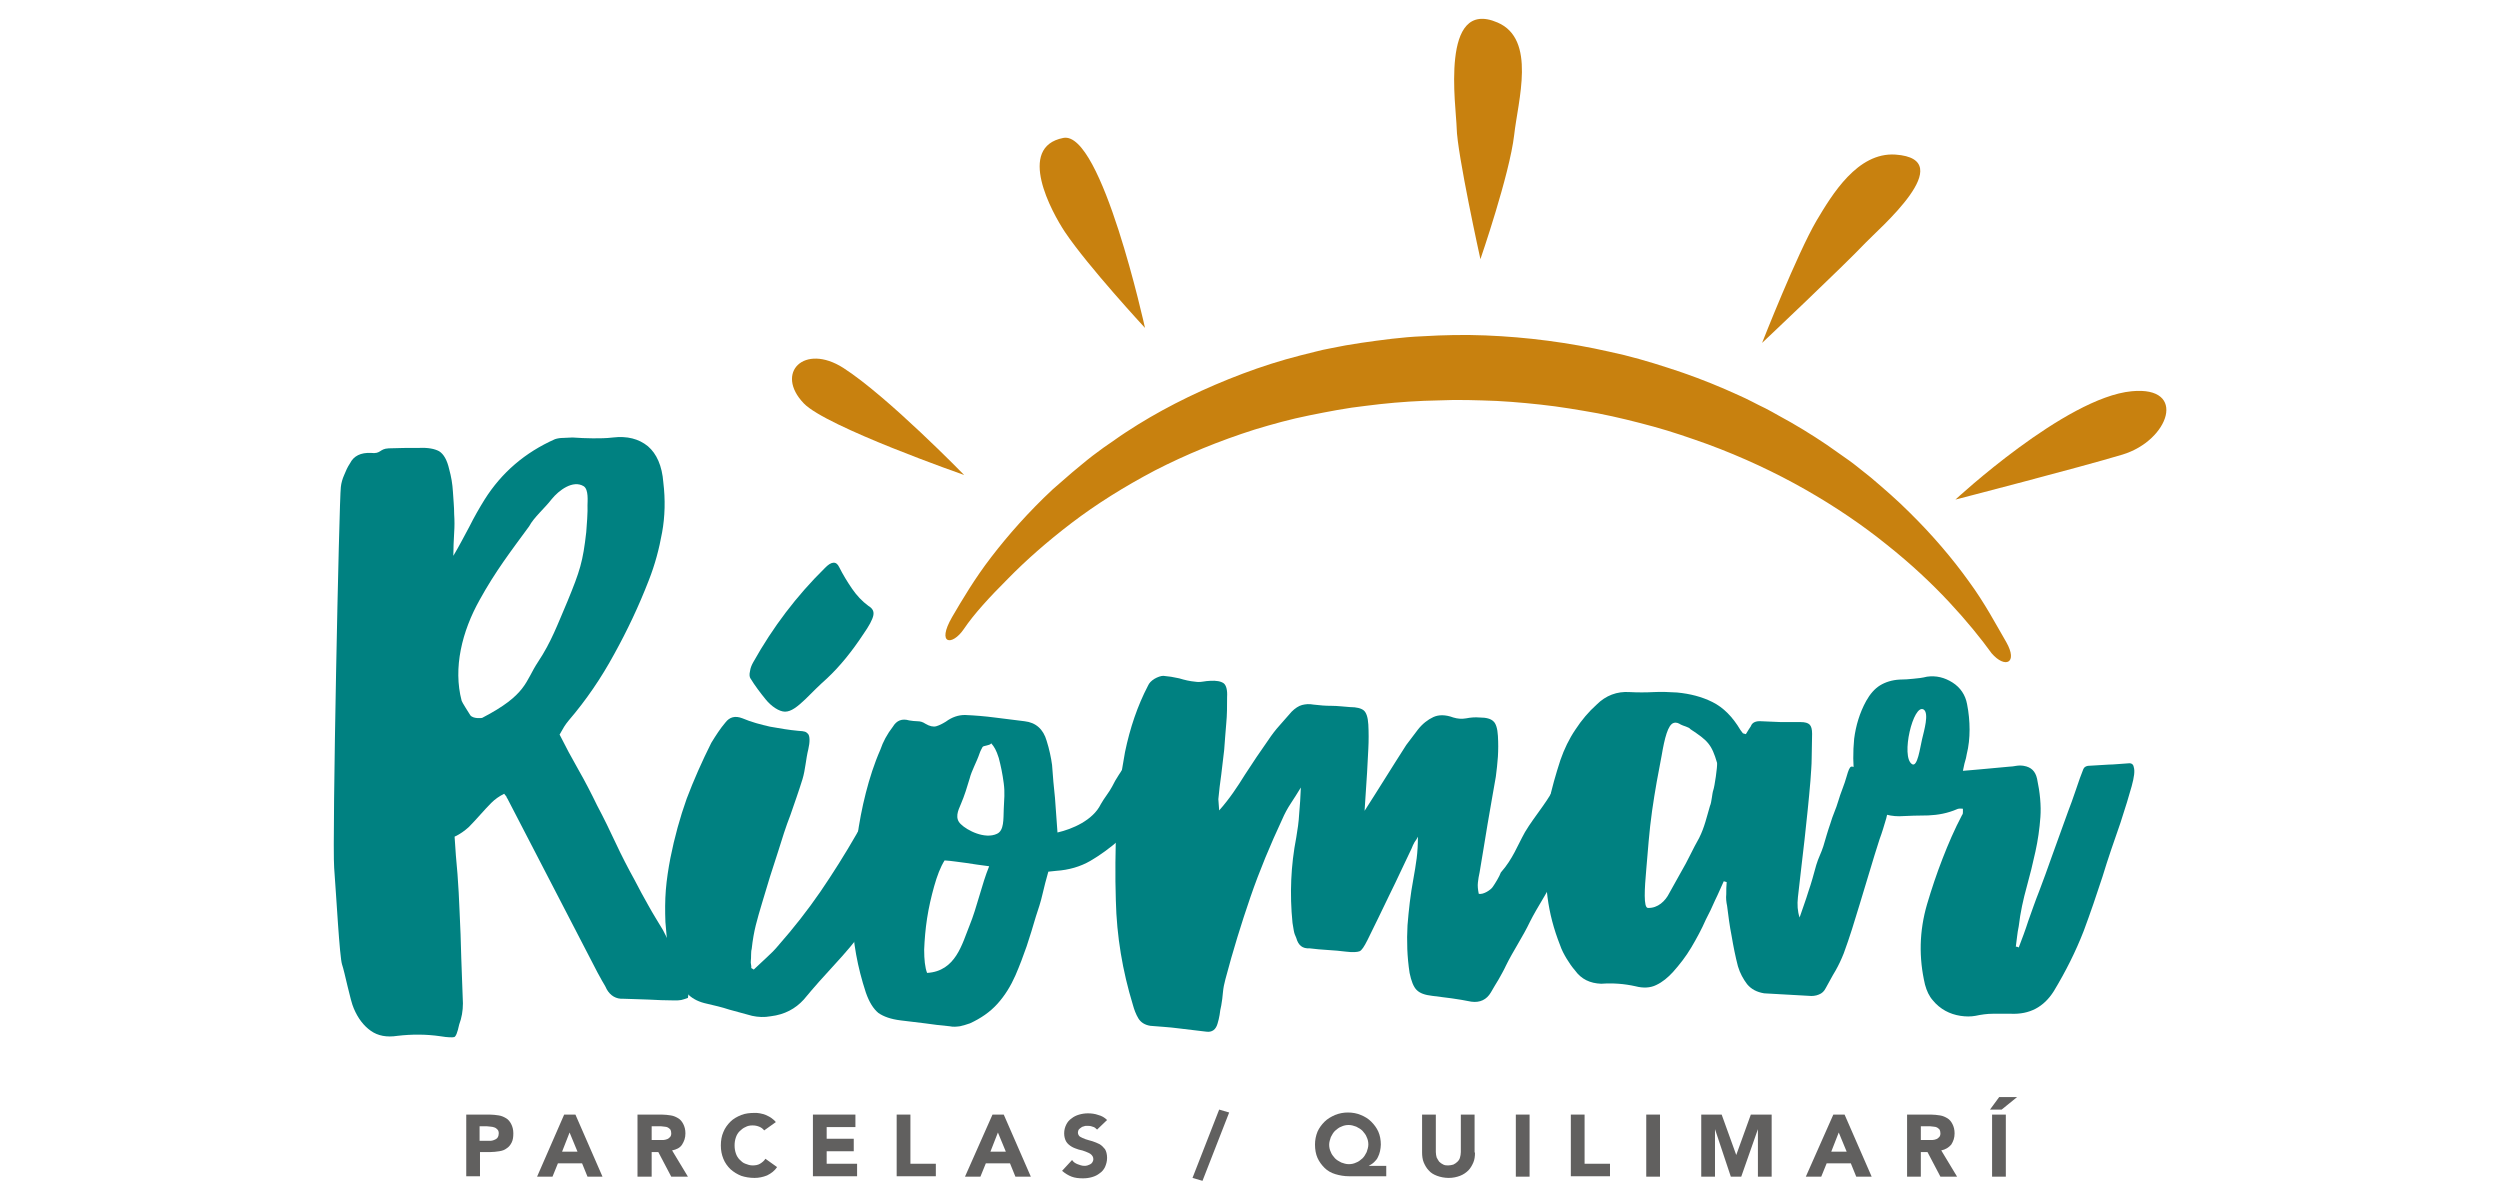 <?xml version="1.0" encoding="utf-8"?>
<!-- Generator: Adobe Illustrator 27.1.0, SVG Export Plug-In . SVG Version: 6.00 Build 0)  -->
<svg version="1.0" id="Capa_1" xmlns="http://www.w3.org/2000/svg" xmlns:xlink="http://www.w3.org/1999/xlink" x="0px" y="0px"
	 viewBox="0 0 600 288" style="enable-background:new 0 0 600 288;" xml:space="preserve">
<style type="text/css">
	.st0{fill:#C8810F;}
	.st1{fill:#008181;}
	.st2{fill:#61605F;}
</style>
<g>
	<g>
		<g>
			<g>
				<g>
					<path class="st0" d="M481.5,154.1c-2.4-4.1-5.1-9.3-9-14.6c-3.8-5.3-8.6-11-14.3-16.6c-2.8-2.8-5.9-5.5-9.2-8.3
						c-1.7-1.3-3.3-2.7-5.1-4c-0.9-0.6-1.8-1.3-2.7-1.9c-0.9-0.6-1.8-1.3-2.7-1.9c-3.7-2.5-7.6-4.9-11.7-7.1c-1-0.6-2-1.1-3.1-1.7
						c-1-0.5-2.1-1-3.2-1.6c-2.1-1.1-4.3-2-6.5-3c-4.4-1.9-8.9-3.6-13.6-5.1c-4.6-1.5-9.4-2.9-14.2-3.9c-9.7-2.2-19.7-3.5-29.7-3.9
						c-5-0.2-10-0.1-15,0.2c-5,0.2-10,0.9-14.9,1.6c-1.2,0.2-2.5,0.4-3.7,0.6c-1.2,0.2-2.4,0.5-3.6,0.7c-1.2,0.2-2.4,0.5-3.6,0.8
						c-1.2,0.3-2.4,0.6-3.6,0.9c-4.7,1.2-9.4,2.7-13.9,4.4c-9,3.4-17.5,7.5-25.1,12.2c-1.9,1.2-3.8,2.4-5.6,3.7
						c-1.8,1.2-3.6,2.5-5.3,3.8c-1.7,1.3-3.3,2.7-4.9,4c-1.6,1.4-3.1,2.7-4.6,4c-5.9,5.5-10.8,11.1-14.8,16.3
						c-4,5.2-7,10.3-9.4,14.4c-3.8,6.6,0,7,2.8,2.9c2.5-3.7,6.2-7.7,10.6-12.1c4.3-4.4,9.4-8.9,15.3-13.4c5.9-4.5,12.6-8.7,20-12.6
						c7.4-3.8,15.4-7.1,23.9-9.8c4.3-1.3,8.6-2.5,13.1-3.4c4.5-0.9,9-1.8,13.6-2.3c4.6-0.6,9.2-1,13.9-1.2c2.3-0.1,4.7-0.1,7-0.2
						c2.3,0,4.7,0,7,0.1c4.7,0.1,9.4,0.5,14,1c4.7,0.5,9.3,1.3,13.8,2.1c4.6,0.9,9,2,13.4,3.2c4.4,1.2,8.7,2.7,12.9,4.2
						c8.4,3.1,16.3,6.8,23.5,10.9c7.2,4.1,13.8,8.6,19.5,13.2c5.8,4.6,10.8,9.3,15,13.8c4.2,4.5,7.6,8.7,10.2,12.3
						C481.2,160.5,484.4,159.2,481.5,154.1z"/>
					<path class="st0" d="M359.4,5.4c-13.9-6-9.9,20.4-9.8,25.3c0.1,6.1,5.7,31.5,5.7,31.5s7-20.3,8.1-29.8
						C364.3,24.2,368.8,9.4,359.4,5.4z"/>
					<path class="st0" d="M255.2,33.1c-11.3,2.2-2.8,17.8,0.4,22.6c5.5,8.2,19.2,23,19.2,23S264.4,31.3,255.2,33.1z"/>
					<path class="st0" d="M454.9,37.1C454.9,37.1,454.9,37.1,454.9,37.1C454.9,37.1,454.9,37.1,454.9,37.1
						c-9.1-0.6-15.2,9.6-18.9,15.8c-4.7,8-13.1,29.4-13.1,29.4s19.5-18.4,24.8-24C450.7,55.1,470.6,38.2,454.9,37.1z"/>
					<path class="st0" d="M511.6,93.9c-15.9,1.5-42.3,26-42.3,26s29.8-7.7,40.1-10.8C520.6,105.7,525.1,92.6,511.6,93.9z"/>
					<path class="st0" d="M192.9,96.8c5.3,5.6,38.5,17.2,38.5,17.2S213,95.1,202.4,88.3C193,82.3,185.9,89.5,192.9,96.8z"/>
				</g>
				<g>
					<path class="st1" d="M108.8,133.4c1.5-2.5,2.7-4.9,3.9-7.1c1.1-2.2,2.3-4.3,3.6-6.4c4.1-6.5,9.7-11.3,16.9-14.5
						c0.6-0.2,1.3-0.3,2-0.3c0.7,0,1.5-0.1,2.2-0.1c1.6,0.1,3.3,0.2,4.9,0.2c1.6,0,3.2,0,4.8-0.2c3.4-0.4,6.2,0.3,8.4,2.1
						c2.1,1.8,3.4,4.7,3.7,8.7c0.5,4.1,0.4,8.2-0.3,12c-0.7,3.9-1.7,7.7-3.2,11.5c-2.4,6.2-5.2,12.1-8.3,17.7
						c-3.1,5.7-6.7,11-10.9,15.9c-0.4,0.5-0.8,1-1.1,1.5c-0.3,0.5-0.7,1.2-1.1,1.9c1.4,2.8,2.9,5.6,4.5,8.4c1.6,2.8,3.1,5.7,4.5,8.6
						c1.6,3,3.1,6.1,4.5,9.1c1.4,3,2.9,5.9,4.5,8.8c1.1,2.1,2.2,4.2,3.3,6.1c1.1,2,2.3,3.9,3.5,5.9c1.4,2.8,2.9,5.5,4.5,8.1
						c1.5,2.6,2,5.4,1.5,8.2c-0.6,0.2-1.1,0.4-1.6,0.5c-0.5,0.1-1,0.1-1.7,0.1c-2.1,0-4.2-0.1-6.1-0.2c-1.9-0.1-4-0.1-6.1-0.2
						c-1.7,0.1-3.1-0.7-4-2.3c-0.3-0.7-0.7-1.3-1.1-2c-0.4-0.7-0.7-1.3-1.1-2l-21.6-41.7c-0.2-0.3-0.3-0.5-0.3-0.6
						c-0.1-0.1-0.3-0.3-0.5-0.6c-1.2,0.6-2.2,1.3-3.1,2.2c-0.9,0.9-1.8,1.9-2.7,2.9c-0.9,1-1.8,2-2.7,2.9c-1,0.9-2.1,1.7-3.4,2.3
						c0.2,3.1,0.4,6,0.7,9c0.2,2.9,0.4,5.9,0.5,9c0.2,3.6,0.3,7.3,0.4,11c0.1,3.7,0.3,7.4,0.4,11c0,1.8-0.3,3.5-0.9,5.1
						c-0.4,1.9-0.8,2.9-1.2,3c-0.4,0.1-1.5,0.1-3.3-0.2c-3.4-0.5-6.9-0.5-10.3-0.1c-2.6,0.4-4.7,0-6.4-1.2c-1.7-1.2-3.1-3-4.1-5.4
						c-0.8-1.7-2.2-8.8-2.8-10.5c-0.6-1.7-1.4-16.7-1.9-23.2c-0.5-6.5,1.2-88.5,1.6-91.4c0.1-1,0.4-2,0.8-2.9c0.4-1,0.8-1.9,1.4-2.8
						c0.9-1.8,2.6-2.6,5-2.5c2.5,0.3,2-1,4.3-1.1c2.4-0.1,4.8-0.1,7.3-0.1c2.1-0.1,3.7,0.2,4.8,0.8c1.1,0.7,1.9,2.1,2.4,4.3
						c0.5,1.8,0.8,3.6,0.9,5.4c0.1,1.8,0.3,3.6,0.3,5.4c0.1,1.5,0.1,3,0,4.4C108.9,129.8,108.8,131.5,108.8,133.4z M140.1,116.7
						c-2.6-1.6-6,1-7.7,3.1c-1.6,2.1-4.3,4.4-5.4,6.5c-4.4,6-8.1,10.8-11.9,17.7c-4.2,7.5-6.4,16.3-4.3,24.2c0,0.2,1.9,3.2,2.1,3.5
						c0.8,0.9,2.8,0.6,2.8,0.6c10.8-5.6,10.3-8.7,13.4-13.4c3.2-4.8,4.7-9,7.1-14.6c3-7.3,3.7-9.5,4.5-16.6c0.1-1,0.4-5.3,0.3-6.4
						C141,120.3,141.3,117.5,140.1,116.7z"/>
					<path class="st1" d="M219.5,201.5c-0.3,0.9-0.6,1.8-0.9,2.7c-0.3,0.9-0.6,1.7-1.1,2.5c-1.6,2.8-3.2,5.5-4.9,8.3
						c-1.6,2.8-3.4,5.4-5.2,8c-2.2,3-4.6,5.8-7.1,8.5c-2.5,2.7-5,5.5-7.4,8.4c-2,2.2-4.6,3.6-7.9,4c-1.6,0.3-3.1,0.2-4.5-0.1
						c-1.8-0.5-3.7-1-5.5-1.5c-1.8-0.6-3.6-1-5.3-1.4c-1.9-0.4-3.3-1.1-4.4-2.1c-1.1-1.1-2.1-2.4-2.8-4c-1.1-2.1-1.8-4.3-2.1-6.5
						c-0.3-2.2-0.5-4.6-0.7-7c-0.1-2.6-0.1-5.2,0.1-7.7c0.2-2.5,0.6-5.1,1.1-7.7c1-5,2.3-9.7,3.9-14.2c1.7-4.5,3.7-9,5.9-13.4
						c1.1-1.8,2.2-3.5,3.4-4.9c1-1.3,2.3-1.7,4.1-1c2.1,0.9,4.4,1.5,6.6,2c2.3,0.4,4.5,0.8,6.8,1c1.6,0.1,1.8,0.2,2.3,0.7
						c0.5,0.5,0.5,2,0.1,3.7c-0.6,2.4-0.7,4.9-1.4,7.2c-0.9,2.9-1.9,5.7-2.9,8.6c-1.1,2.8-2,5.7-2.9,8.6c-1.4,4.2-2.7,8.4-3.9,12.5
						c-1.2,4.1-2,6.5-2.5,11.1c-0.2,0.5-0.1,2.2-0.2,2.8c-0.1,0.6,0.2,1.2,0.1,1.7c0.1,0.1,0.2,0.2,0.3,0.2c0.1,0.1,0.2,0.1,0.3,0.2
						c1.1-1,2.1-2,3.1-2.9c1-0.9,2-1.9,2.9-3c3.6-4.1,6.9-8.3,10-12.8c3-4.4,5.9-9,8.6-13.7c0.5-1,1-1.6,1.4-1.8
						c0.4-0.1,1.1,0,2.2,0.3c1.4,0.6,2.9,1.1,4.3,1.5c1.4,0.5,3,0.6,4.6,0.4c0.2-0.1,0.4-0.1,0.6,0.1
						C219,201.1,219.2,201.3,219.5,201.5z"/>
					<path class="st1" d="M188.4,170.8c-1.4,0-3.3-1.3-4.6-2.9c-1.3-1.6-2.6-3.3-3.7-5.1c-0.2-0.3-0.3-0.9-0.1-1.7
						c0.1-0.8,0.4-1.5,0.8-2.2c4.7-8.4,10.4-15.9,17.1-22.5c1.6-1.7,2.8-1.8,3.5-0.3c0.9,1.8,2,3.6,3.1,5.2c1.1,1.6,2.4,3,3.9,4.1
						c1,0.6,1.4,1.3,1.2,2.3c-0.2,1-1,2.5-2.4,4.5c-2.7,4.1-5.6,7.7-8.7,10.6c-1.8,1.6-3.5,3.3-5.2,5
						C191.4,169.6,189.9,170.8,188.4,170.8z"/>
					<path class="st1" d="M298.8,185.9c1.8-2.8,3.7-5.6,5.6-8.3c0.8-1.2,1.7-2.4,2.7-3.5c1-1.1,1.9-2.2,2.9-3.3
						c0.8-0.8,1.7-1.4,2.5-1.6c0.8-0.2,1.7-0.3,2.7-0.1c1.6,0.2,3,0.3,4.4,0.3c1.4,0,2.9,0.2,4.4,0.3c1.6,0,2.7,0.3,3.3,0.8
						c0.6,0.5,1,1.6,1.1,3.4c0.1,1.9,0.1,3.9,0,5.8c-0.1,2-0.2,3.8-0.3,5.7c-0.1,1.6-0.2,3.1-0.3,4.6c-0.1,1.5-0.2,3-0.3,4.6
						c1.7-2.7,3.4-5.3,5-7.9c1.6-2.6,3.3-5.2,5-7.9l2.8-3.7c1.1-1.4,2.4-2.4,3.7-3c1.3-0.6,2.9-0.6,4.8,0.1c1,0.3,2,0.4,3.1,0.2
						c1-0.2,2.1-0.3,3.2-0.2c1.6,0,2.7,0.3,3.3,0.9c0.6,0.5,1,1.7,1.1,3.5c0.1,1.7,0.1,3.3,0,5c-0.1,1.6-0.3,3.2-0.5,4.8
						c-0.7,3.8-1.3,7.6-2,11.5c-0.6,3.9-1.3,7.7-1.9,11.5c-0.2,0.8-0.3,1.6-0.4,2.4c-0.1,0.8,0,1.7,0.2,2.7c1.1,0.3,3-1,3.4-1.7
						c0.5-0.7,1.6-2.5,1.9-3.4c2.9-3.3,3.9-6.3,5.8-9.7c2.3-3.9,6.3-8.3,7.6-12c0.7-1.6,1.2-2.5,1.7-2.7c0.4-0.2,1.4-0.2,3-0.1
						c2.5,0.2,4.9,0.3,7.3,0.1c2,0-6.4,14.2-7.5,17.1c-1.1,2.9-3.5,5.2-4.7,8c-1.7,3.6-4.4,7.5-6.2,11.1c-1.7,3.6-4.1,7.1-5.8,10.6
						c-0.5,1.1-1.1,2.1-1.7,3.2c-0.7,1.1-1.3,2.2-1.9,3.2c-1,1.7-2.6,2.5-4.7,2.2c-1.6-0.3-3.1-0.6-4.7-0.8
						c-1.6-0.2-3.1-0.4-4.7-0.6c-1.7-0.2-2.9-0.6-3.7-1.4c-0.8-0.8-1.3-2.2-1.7-4.1c-0.6-3.9-0.7-7.7-0.5-11.4
						c0.3-3.7,0.7-7.4,1.4-11.1c0.3-1.7,0.6-3.4,0.8-5c0.2-1.6,0.3-3.4,0.3-5.2c-0.2,0.4-0.4,0.8-0.8,1.3c-0.3,0.5-0.5,1-0.7,1.5
						c-1.8,3.7-3.5,7.5-5.3,11.1c-1.8,3.7-3.5,7.3-5.3,10.9c-0.8,1.6-1.4,2.5-1.9,2.7c-0.5,0.2-1.6,0.3-3.2,0.1
						c-1.5-0.2-2.9-0.3-4.4-0.4c-1.5-0.1-2.9-0.2-4.4-0.4c-1.7,0.1-2.7-0.7-3.2-2.5c-0.3-0.6-0.5-1.2-0.6-1.8
						c-0.1-0.6-0.2-1.2-0.3-1.8c-0.7-7-0.4-13.8,0.9-20.5c0.3-1.8,0.6-3.7,0.7-5.7c0.2-2,0.3-4,0.4-6.3c-0.8,1.3-1.6,2.6-2.4,3.8
						c-0.8,1.2-1.5,2.5-2.1,3.9c-2.8,6-5.4,12.2-7.6,18.6c-2.2,6.4-4.2,12.9-6,19.7c-0.3,1.1-0.5,2.1-0.6,3.2
						c-0.1,1-0.2,2.1-0.4,3.1c-0.2,0.8-0.3,1.5-0.4,2.3c-0.1,0.7-0.3,1.4-0.5,2.1c-0.4,1.4-1.3,2.1-2.7,1.9
						c-2.2-0.3-4.5-0.5-6.7-0.8c-2.2-0.3-4.5-0.4-6.7-0.6c-1.3-0.2-2.3-0.8-2.9-1.8c-0.6-1-1-2.1-1.3-3.2
						c-2.5-8.2-3.9-16.5-4.1-25.1c-0.2-6.1-0.1-12.1,0.1-17.9c0.2-5.9,1-11.7,2.1-17.7c1.2-5.8,3-11.1,5.5-15.9
						c0.3-0.7,0.8-1.2,1.6-1.7c0.7-0.4,1.5-0.7,2.1-0.7c1.2,0.1,2.5,0.3,3.8,0.6c1.3,0.4,2.6,0.7,3.8,0.8c0.6,0.1,1.2,0.1,1.8,0
						c0.7-0.1,1.3-0.2,1.8-0.2c1.5-0.1,2.6,0.1,3.3,0.6c0.6,0.5,0.9,1.6,0.8,3.3c0,2.2,0,4.3-0.2,6.3c-0.2,2-0.3,4.1-0.5,6.4
						c-0.2,2-0.5,3.9-0.7,5.9c-0.3,2-0.5,3.9-0.7,5.9l0.2,2.7C295.1,191.7,297,188.8,298.8,185.9z"/>
					<path class="st1" d="M454.3,188.5c-0.1,0.4-1.1,6.2-1.6,7.9c-0.5,1.7-1,3.4-1.6,5c-0.5,1.6-0.9,2.9-1.2,3.8
						c-1.2,3.9-2.4,7.9-3.6,11.9c-1.2,4-2.4,7.9-3.8,11.7c-0.6,1.5-1.2,2.8-2,4.2c-0.8,1.3-1.5,2.7-2.3,4.1
						c-0.4,0.8-0.9,1.3-1.7,1.6c-0.7,0.3-1.6,0.4-2.4,0.3l-10.7-0.6c-1.8-0.3-3.1-1-4.1-2.2c-0.9-1.2-1.7-2.6-2.2-4.3
						c-0.6-2.3-1.1-4.8-1.5-7.2c-0.5-2.5-0.8-4.9-1.1-7.3c-0.2-0.9-0.3-1.9-0.2-2.8c0-0.9,0-1.9,0.1-2.9l-0.7-0.2
						c-0.7,1.5-1.3,3-2.1,4.6c-0.7,1.6-1.4,3.1-2.2,4.6c-1,2.3-2.2,4.5-3.5,6.7c-1.3,2.2-2.8,4.1-4.4,5.9c-1.2,1.3-2.5,2.4-4,3.1
						c-1.4,0.7-3.1,0.8-5,0.3c-2.7-0.6-5.4-0.8-8.2-0.6c-2.7-0.1-4.8-1.1-6.3-3.2c-0.7-0.8-1.4-1.8-2-2.8c-0.6-1-1.2-2.1-1.6-3.3
						c-1.5-3.8-2.5-7.6-3-11.5c-0.5-3.9-0.8-7.8-0.8-11.7c0-3.8,0.3-7.4,1.1-10.9c0.7-3.5,1.7-6.9,2.8-10.3c0.9-2.6,2.1-5.1,3.6-7.3
						c1.5-2.3,3.2-4.3,5.1-6c2.2-2.2,4.9-3.2,7.9-3c1.9,0.1,3.9,0.1,5.8,0c1.9-0.1,3.8,0,5.6,0.1c3.1,0.3,5.9,1,8.5,2.3
						c2.6,1.3,4.8,3.5,6.7,6.7c0.3,0.4,0.5,0.7,0.6,0.8l0.7,0.2c0.5-0.8,0.9-1.5,1.2-1.9c0.3-0.9,1.2-1.3,2.5-1.2
						c1.5,0.1,3.1,0.1,4.7,0.2c1.6,0,3.2,0,4.7,0c1.1,0,1.8,0.2,2.2,0.6c0.4,0.4,0.6,1.1,0.6,2.2c0,2-0.1,3.9-0.1,5.8
						c0,1.9-0.2,3.7-0.3,5.5c-0.4,4.8-0.9,9.4-1.4,14c-0.5,4.6-1.1,9.2-1.6,13.9c-0.2,1.8-0.1,3.4,0.4,4.9c0.7-2.1,1.5-4.2,2.1-6.2
						c0.7-2,1.3-4.2,1.9-6.4c0.5-1.7,1.2-2.9,1.7-4.5c0.5-1.7,1.1-3.8,1.7-5.5c0.5-1.8,1.4-3.6,1.9-5.4c0.5-1.8,1.5-4,2-5.9
						c0.4-1.4,0.7-2.2,1.1-2.3C444.5,183.6,454.6,187.7,454.3,188.5z M410.4,193.4c0.4-0.8,0.5-3,0.8-3.8c0.3-0.8,1-5.6,0.9-6.5
						c-1.3-4.5-2.3-5.4-6.4-8.1c-0.3-0.5-1.8-0.8-2.3-1.1c-0.5-0.3-1-0.6-1.7-0.4c-1.4,0.4-2.2,3.7-2.9,7.8
						c-0.8,4.1-1.6,8.4-2.3,13.3c-0.7,4.9-1,9.6-1.4,14.1c-0.4,4.5-0.7,9.2,0.4,9.2c2.4,0.1,4.2-1.7,5.1-3.5c0.9-1.7,2-3.5,2.9-5.2
						c1.5-2.5,2.8-5.5,4.3-8.1C409.1,198.5,409.6,196.1,410.4,193.4z"/>
					<path class="st1" d="M510.8,183.2c0.7-0.1,1.2,0.2,1.3,0.9c0.3,0.9,0.1,2.4-0.5,4.6c-0.6,2.2-1.5,5.1-2.7,8.8
						c-1.5,4.3-3,8.6-4.3,12.9c-1.4,4.3-2.9,8.7-4.5,13c-1.9,4.9-4.3,9.7-7.2,14.5c-2.4,3.8-5.8,5.6-10.3,5.4c-1.5,0-2.9,0-4.3,0
						c-1.4,0-2.8,0.2-4.2,0.5c-1.1,0.2-2.3,0.2-3.6,0c-1.3-0.2-2.5-0.6-3.6-1.2c-1.1-0.6-2.2-1.5-3-2.5c-0.9-1-1.5-2.3-1.9-3.8
						c-1.5-6.4-1.4-12.8,0.5-19.3c1.1-3.7,2.3-7.3,3.7-10.9s2.9-7.1,4.7-10.5c0.2-0.2,0.2-0.5,0.2-0.7c0-0.2,0-0.5,0-0.8
						c-0.8-0.1-1.2,0-1.4,0.1c-2.3,1-4.6,1.4-6.9,1.5c-2.3,0-4.7,0.1-7,0.2c-2.8,0-5.2-0.9-7.2-2.5c-2-1.7-3.2-3.9-3.5-6.6
						c-0.4-3.2-0.4-6.4-0.1-9.5c0.4-3.1,1.3-6.2,2.9-9.1c0.9-1.6,2-2.9,3.3-3.7c1.3-0.8,2.9-1.3,4.7-1.4c1.2,0,2.3-0.1,3.3-0.2
						c1.1-0.1,2.1-0.2,3.3-0.5c2.2-0.3,4.2,0.2,6.1,1.4c1.9,1.2,3.1,3,3.5,5.2c0.4,2,0.6,4.1,0.6,6.1c0,2-0.2,4-0.7,6
						c-0.1,0.6-0.2,1.1-0.4,1.7c-0.2,0.6-0.3,1.4-0.5,2.2c2-0.2,3.9-0.3,5.7-0.5c1.8-0.2,3.6-0.3,5.4-0.5c0.5,0,1.1-0.1,1.7-0.2
						c0.6-0.1,1.2-0.1,1.8,0c1.8,0.3,2.8,1.3,3.2,3.1c0.7,3.3,1,6.4,0.8,9.2c-0.2,2.8-0.6,5.6-1.2,8.3c-0.6,2.8-1.3,5.6-2.1,8.5
						c-0.8,2.9-1.5,6-1.9,9.4c-0.2,0.9-0.3,1.7-0.4,2.5c-0.1,0.8-0.2,1.6-0.3,2.4c0.2,0,0.4,0,0.7,0.2c0.8-2.1,1.6-4.2,2.3-6.4
						c0.8-2.2,1.6-4.6,2.6-7.1c1-2.6,2-5.4,3.1-8.5c1.1-3.1,2.4-6.7,3.9-10.8c0.5-1.3,1.1-2.9,1.8-5c0.7-2.1,1.3-3.8,1.8-5
						c0.2-0.5,0.6-0.7,1.1-0.8c1.7-0.1,3.4-0.2,5-0.3C507.3,183.5,509,183.3,510.8,183.2z M458.9,183.4c1.3,0.8,1.9-3.9,2.4-6
						c0.5-2.1,1.7-6.2,0.4-7.1C459.2,168.7,456.1,181.7,458.9,183.4z"/>
					<path class="st1" d="M277.4,185.7c0.6,0,0.7,0.7,0.3,1.9c-0.4,1.3-0.8,2.3-1.2,3l-0.2,0.7c-1,1.9-2.2,3.7-3.4,5.5
						c-1.2,1.8-2.6,3.4-4.3,4.8c-2.2,1.9-4.5,3.6-6.9,5c-2.4,1.4-5.2,2.2-8.2,2.4l-1.9,0.2c-0.5,1.8-1,3.6-1.4,5.4
						c-0.4,1.8-1,3.6-1.6,5.4c-0.7,2.4-1.4,4.7-2.2,7.1c-0.8,2.3-1.7,4.7-2.7,7c-1.1,2.5-2.5,4.8-4.3,6.8c-1.8,2-4,3.5-6.6,4.7
						c-0.8,0.3-1.6,0.5-2.4,0.7c-0.8,0.1-1.6,0.2-2.5,0c-2-0.2-4-0.4-5.9-0.7c-1.9-0.2-3.9-0.5-5.8-0.7c-2.4-0.3-4.1-0.9-5.4-1.8
						c-1.2-1-2.2-2.6-3-4.9c-2-6.1-3.1-12.1-3.3-18.3c-0.2-6.1,0.2-12.4,1.2-18.7c0.5-3.7,1.2-7.4,2.1-10.9c0.9-3.5,2-7,3.5-10.4
						c0.6-1.8,1.6-3.7,3-5.5c0.9-1.5,2.2-2,3.9-1.5c0.7,0.1,1.3,0.2,2,0.2c0.7,0,1.3,0.2,1.9,0.6c1,0.6,1.9,0.8,2.6,0.6
						c0.7-0.2,1.5-0.6,2.3-1.1c1.5-1.1,3-1.6,4.6-1.6c2.4,0.1,4.8,0.3,7.1,0.6c2.3,0.3,4.7,0.6,7.2,0.9c2.7,0.3,4.5,1.9,5.3,4.7
						c0.3,1,0.6,2,0.8,3c0.2,1,0.4,1.9,0.5,2.8c0.2,2.7,0.4,5.3,0.7,7.9c0.2,2.6,0.4,5.3,0.6,8.3c3.5-0.8,8.5-2.9,10.4-6.8
						c0.7-1.3,2.1-3,2.7-4.2c0.5-1,1-1.9,1.6-2.8c0.5-0.8,0.9-1.4,1.2-1.6C270.5,184,274.8,185.7,277.4,185.7z M222.5,233.5
						c6.9-0.4,8.4-7,10.2-11.4c1.8-4.4,2.9-9.8,4.7-14.2c-2.1-0.3-3.9-0.5-5.6-0.8c-1.7-0.2-3.4-0.5-5.1-0.6c-1,1.6-1.8,3.7-2.5,6.2
						c-0.7,2.5-1.3,5.1-1.7,7.7c-0.4,2.6-0.6,5.1-0.7,7.5C221.8,230.3,222,232.2,222.5,233.5z M239.3,200.1c1.7-0.8,1.5-3.5,1.6-5.9
						c0.1-2.4,0.3-3.9,0-6.2c-0.3-2.3-0.7-4.2-1.2-6.1c-0.6-1.9-1.1-2.7-1.8-3.5c-0.4,0.6-1.9,0.5-2.1,0.9c-0.2,0.4-0.5,0.9-0.7,1.5
						c-0.7,2.1-1.9,4.1-2.4,6.1c-0.6,2-1.2,4-2.1,6.1c-0.7,1.6-1.5,3.4,0,4.8C232.1,199.3,236.4,201.5,239.3,200.1z"/>
				</g>
			</g>
		</g>
		<g>
			<path class="st2" d="M111.9,267.5h5.6c0.8,0,1.5,0.1,2.2,0.2c0.7,0.1,1.3,0.4,1.8,0.7c0.5,0.3,0.9,0.8,1.2,1.4
				c0.3,0.6,0.5,1.3,0.5,2.2c0,0.9-0.1,1.6-0.4,2.2s-0.7,1.1-1.2,1.4c-0.5,0.4-1.1,0.6-1.8,0.7c-0.7,0.1-1.4,0.2-2.2,0.2h-2.4v5.8
				h-3.3V267.5z M115.2,273.8h2.2c0.3,0,0.6,0,0.9-0.1c0.3-0.1,0.5-0.2,0.7-0.3c0.2-0.1,0.4-0.3,0.5-0.5c0.1-0.2,0.2-0.5,0.2-0.9
				c0-0.4-0.1-0.7-0.3-0.9c-0.2-0.2-0.4-0.4-0.7-0.5c-0.3-0.1-0.6-0.2-0.9-0.2c-0.3,0-0.7-0.1-1-0.1h-1.7V273.8z"/>
			<path class="st2" d="M135.4,267.5h2.7l6.5,14.9H141l-1.3-3.2h-5.8l-1.3,3.2h-3.7L135.4,267.5z M136.7,271.8l-1.8,4.6h3.7
				L136.7,271.8z"/>
			<path class="st2" d="M153,267.5h5.8c0.8,0,1.5,0.1,2.2,0.2c0.7,0.1,1.3,0.4,1.8,0.7c0.5,0.3,0.9,0.8,1.2,1.4
				c0.3,0.6,0.5,1.3,0.5,2.2c0,1.1-0.3,1.9-0.8,2.7s-1.4,1.2-2.4,1.4l3.8,6.3h-4l-3.1-5.9h-1.6v5.9H153V267.5z M156.3,273.6h2
				c0.3,0,0.6,0,0.9,0c0.3,0,0.6-0.1,0.9-0.2c0.3-0.1,0.5-0.3,0.7-0.5c0.2-0.2,0.3-0.5,0.3-0.9c0-0.4-0.1-0.7-0.2-0.9
				c-0.2-0.2-0.4-0.4-0.6-0.5c-0.2-0.1-0.5-0.2-0.8-0.2c-0.3,0-0.6-0.1-0.9-0.1h-2.2V273.6z"/>
			<path class="st2" d="M183.4,271.3c-0.3-0.4-0.7-0.7-1.2-0.9c-0.5-0.2-1-0.3-1.6-0.3c-0.6,0-1.2,0.1-1.7,0.4c-0.5,0.2-1,0.6-1.4,1
				c-0.4,0.4-0.7,0.9-0.9,1.5c-0.2,0.6-0.3,1.2-0.3,1.9c0,0.7,0.1,1.3,0.3,1.9c0.2,0.6,0.5,1.1,0.9,1.5c0.4,0.4,0.8,0.8,1.4,1
				c0.5,0.2,1.1,0.4,1.7,0.4c0.7,0,1.3-0.1,1.8-0.4c0.5-0.3,1-0.7,1.3-1.2l2.8,2c-0.6,0.9-1.4,1.5-2.4,2c-1,0.4-2,0.6-3,0.6
				c-1.2,0-2.3-0.2-3.2-0.5c-1-0.4-1.8-0.9-2.6-1.6c-0.7-0.7-1.3-1.5-1.7-2.5c-0.4-1-0.6-2-0.6-3.2s0.2-2.3,0.6-3.2
				c0.4-1,1-1.8,1.7-2.5c0.7-0.7,1.6-1.2,2.6-1.6c1-0.4,2.1-0.5,3.2-0.5c0.4,0,0.9,0,1.3,0.1c0.5,0.1,0.9,0.2,1.4,0.4
				c0.4,0.2,0.9,0.4,1.3,0.7c0.4,0.3,0.8,0.6,1.1,1L183.4,271.3z"/>
			<path class="st2" d="M195.1,267.5h10.2v3h-6.9v2.8h6.5v3h-6.5v3h7.3v3h-10.6V267.5z"/>
			<path class="st2" d="M215.2,267.5h3.3v11.8h6.1v3h-9.4V267.5z"/>
			<path class="st2" d="M238.2,267.5h2.7l6.5,14.9h-3.7l-1.3-3.2h-5.8l-1.3,3.2h-3.7L238.2,267.5z M239.5,271.8l-1.8,4.6h3.7
				L239.5,271.8z"/>
			<path class="st2" d="M263.3,271.1c-0.3-0.3-0.6-0.6-1.1-0.7c-0.5-0.2-0.9-0.2-1.3-0.2c-0.2,0-0.5,0-0.7,0.1
				c-0.3,0.1-0.5,0.1-0.7,0.3c-0.2,0.1-0.4,0.3-0.6,0.5c-0.1,0.2-0.2,0.4-0.2,0.7c0,0.4,0.2,0.8,0.5,1c0.3,0.2,0.8,0.4,1.3,0.6
				c0.5,0.2,1.1,0.3,1.7,0.5c0.6,0.2,1.1,0.4,1.7,0.7c0.5,0.3,0.9,0.7,1.3,1.2c0.3,0.5,0.5,1.2,0.5,2.1c0,0.8-0.2,1.5-0.5,2.2
				c-0.3,0.6-0.7,1.1-1.3,1.5c-0.5,0.4-1.1,0.7-1.8,0.9c-0.7,0.2-1.4,0.3-2.2,0.3c-1,0-1.9-0.1-2.7-0.4c-0.8-0.3-1.6-0.8-2.3-1.4
				l2.4-2.6c0.3,0.5,0.8,0.8,1.3,1c0.5,0.2,1.1,0.4,1.6,0.4c0.3,0,0.5,0,0.8-0.1c0.3-0.1,0.5-0.2,0.7-0.3c0.2-0.1,0.4-0.3,0.5-0.5
				s0.2-0.4,0.2-0.7c0-0.5-0.2-0.8-0.5-1.1c-0.3-0.3-0.8-0.5-1.3-0.7c-0.5-0.2-1.1-0.4-1.7-0.5c-0.6-0.2-1.2-0.4-1.7-0.7
				c-0.5-0.3-1-0.7-1.3-1.2c-0.3-0.5-0.5-1.2-0.5-2c0-0.8,0.2-1.5,0.5-2.1c0.3-0.6,0.7-1.1,1.3-1.5c0.5-0.4,1.1-0.7,1.8-0.9
				s1.4-0.3,2.1-0.3c0.8,0,1.7,0.1,2.5,0.4c0.8,0.2,1.5,0.6,2.1,1.2L263.3,271.1z"/>
			<path class="st2" d="M292.6,266.3l2.4,0.7l-6.4,16.4l-2.4-0.7L292.6,266.3z"/>
			<path class="st2" d="M332.9,282.3h-9.1c-1.2,0-2.3-0.2-3.3-0.5c-1-0.3-1.9-0.8-2.6-1.5c-0.7-0.7-1.3-1.5-1.7-2.4
				c-0.4-0.9-0.6-2-0.6-3.2c0-1.1,0.2-2.1,0.6-3.1c0.4-0.9,1-1.7,1.7-2.4c0.7-0.7,1.6-1.2,2.5-1.6c1-0.4,2-0.6,3.1-0.6
				c1.1,0,2.2,0.2,3.1,0.6c1,0.4,1.8,0.9,2.5,1.6c0.7,0.7,1.3,1.5,1.7,2.4c0.4,0.9,0.6,2,0.6,3.1c0,0.5-0.1,1.1-0.2,1.6
				c-0.1,0.5-0.3,1-0.5,1.4c-0.2,0.5-0.6,0.9-0.9,1.2c-0.4,0.4-0.8,0.6-1.3,0.9v0h4.2V282.3z M319,274.7c0,0.6,0.1,1.2,0.4,1.8
				c0.2,0.6,0.6,1,1,1.5c0.4,0.4,0.9,0.7,1.5,1c0.6,0.2,1.1,0.4,1.8,0.4c0.6,0,1.2-0.1,1.8-0.4c0.6-0.2,1-0.6,1.5-1
				c0.4-0.4,0.7-0.9,1-1.5c0.2-0.6,0.4-1.2,0.4-1.8c0-0.6-0.1-1.2-0.4-1.8c-0.2-0.6-0.6-1-1-1.5c-0.4-0.4-0.9-0.7-1.5-1
				c-0.6-0.2-1.1-0.4-1.8-0.4c-0.6,0-1.2,0.1-1.8,0.4c-0.6,0.2-1,0.6-1.5,1c-0.4,0.4-0.7,0.9-1,1.5C319.2,273.5,319,274.1,319,274.7
				z"/>
			<path class="st2" d="M354,276.6c0,0.9-0.1,1.7-0.4,2.4c-0.3,0.7-0.7,1.4-1.2,1.9c-0.5,0.5-1.2,1-2,1.3c-0.8,0.3-1.7,0.5-2.7,0.5
				c-1,0-2-0.2-2.8-0.5c-0.8-0.3-1.5-0.7-2-1.3c-0.5-0.5-0.9-1.2-1.2-1.9c-0.3-0.7-0.4-1.6-0.4-2.4v-9.1h3.3v9
				c0,0.5,0.1,0.9,0.2,1.3c0.2,0.4,0.4,0.7,0.6,1c0.3,0.3,0.6,0.5,1,0.7c0.4,0.2,0.8,0.2,1.2,0.2s0.8-0.1,1.2-0.2
				c0.4-0.2,0.7-0.4,1-0.7c0.3-0.3,0.5-0.6,0.6-1c0.1-0.4,0.2-0.8,0.2-1.3v-9h3.3V276.6z"/>
			<path class="st2" d="M363.8,267.5h3.3v14.9h-3.3V267.5z"/>
			<path class="st2" d="M377,267.5h3.3v11.8h6.1v3H377V267.5z"/>
			<path class="st2" d="M395.1,267.5h3.3v14.9h-3.3V267.5z"/>
			<path class="st2" d="M408.2,267.5h5l3.5,9.7h0l3.5-9.7h5v14.9h-3.3v-11.4h0l-4,11.4h-2.5l-3.8-11.4h0v11.4h-3.3V267.5z"/>
			<path class="st2" d="M440,267.5h2.7l6.5,14.9h-3.7l-1.3-3.2h-5.8l-1.3,3.2h-3.7L440,267.5z M441.3,271.8l-1.8,4.6h3.7
				L441.3,271.8z"/>
			<path class="st2" d="M457.6,267.5h5.8c0.8,0,1.5,0.1,2.2,0.2c0.7,0.1,1.3,0.4,1.8,0.7c0.5,0.3,0.9,0.8,1.2,1.4
				c0.3,0.6,0.5,1.3,0.5,2.2c0,1.1-0.3,1.9-0.8,2.7c-0.6,0.7-1.4,1.2-2.4,1.4l3.8,6.3h-4l-3.1-5.9h-1.6v5.9h-3.3V267.5z
				 M460.9,273.6h2c0.3,0,0.6,0,0.9,0c0.3,0,0.6-0.1,0.9-0.2c0.3-0.1,0.5-0.3,0.7-0.5c0.2-0.2,0.3-0.5,0.3-0.9
				c0-0.4-0.1-0.7-0.2-0.9c-0.2-0.2-0.4-0.4-0.6-0.5c-0.2-0.1-0.5-0.2-0.8-0.2c-0.3,0-0.6-0.1-0.9-0.1h-2.2V273.6z"/>
			<path class="st2" d="M479.8,263.3h4.3l-3.7,3h-2.8L479.8,263.3z M478.1,267.5h3.3v14.9h-3.3V267.5z"/>
		</g>
	</g>
</g>
</svg>
